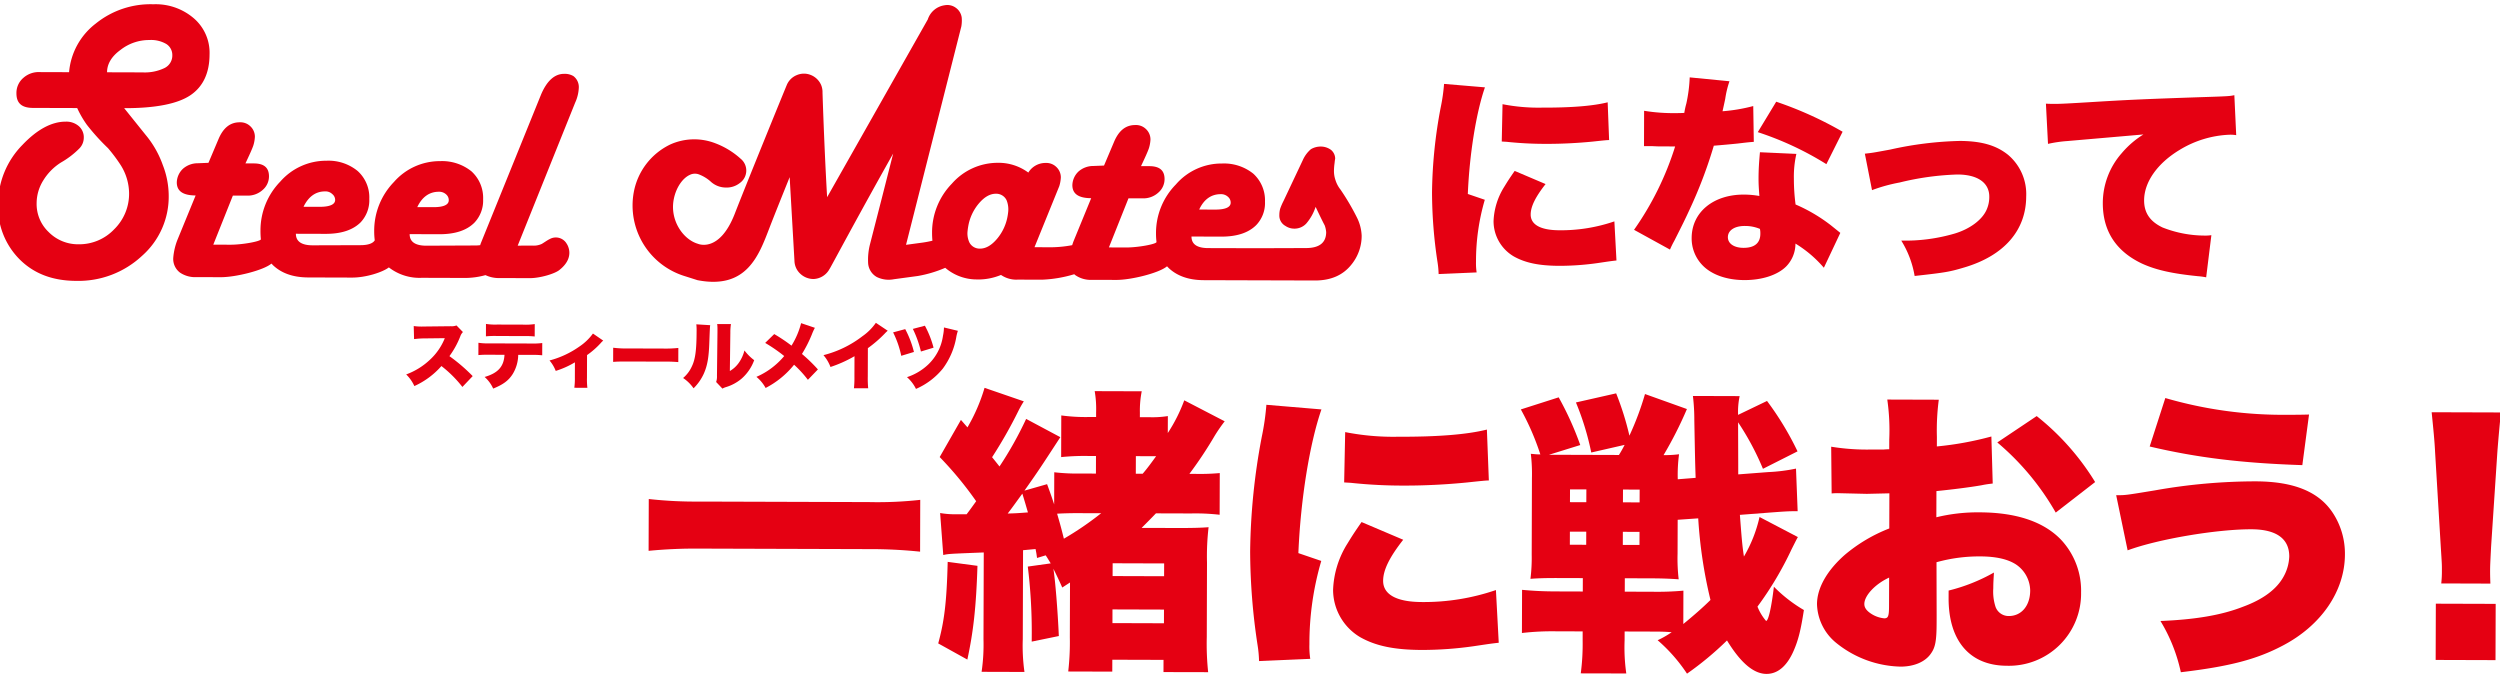 <svg xmlns="http://www.w3.org/2000/svg" width="584" height="158"><defs><clipPath id="a"><path d="M0 0h584v158H0z"/></clipPath></defs><g clip-path="url(#a)"><g data-name="グループ 545"><g data-name="グループ 542"><g data-name="グループ 541" fill="#e50012"><path data-name="パス 2263" d="M346.88 20.404c-2.028 5.877-3.608 15.522-3.997 24.909l3.968 1.354a50.92 50.92 0 00-2.056 14.44 14.386 14.386 0 00.147 2.53l-8.88.384a20.449 20.449 0 00-.25-2.734 109.1 109.1 0 01-1.291-16.31 111.537 111.537 0 012.022-19.856 42.268 42.268 0 00.79-5.521zm4.113 3.935a43.212 43.212 0 009.181.803c6.862.02 11.919-.377 15.377-1.242l.337 8.823c-.465-.002-.98.046-3.82.35-3.559.35-7.329.543-10.888.532a85.623 85.623 0 01-8.873-.439c-.413-.053-.774-.054-1.498-.109zm10.055 18.658c-2.384 3.036-3.472 5.252-3.48 7.108-.007 2.376 2.311 3.67 6.697 3.685a38.38 38.38 0 0012.853-2.075l.489 9.132c-1.343.152-1.343.152-4.39.605a63.433 63.433 0 01-8.928.645c-4.798-.015-7.996-.697-10.675-2.202a9.553 9.553 0 01-4.72-8.216 16.178 16.178 0 012.501-8.042c.729-1.184 1.037-1.702 2.437-3.71z"/><path data-name="パス 2264" d="M404.004 18.982a22.46 22.46 0 00-.993 4.12c-.262 1.239-.366 1.702-.629 2.888a39.909 39.909 0 007.176-1.215l.13 8.359c-1.24.097-1.24.097-3.82.401-1.394.149-4.232.4-5.522.5a106.556 106.556 0 01-5.67 14.944c-1.09 2.369-1.555 3.299-3.582 7.315a20.34 20.34 0 00-.987 2.009l-8.395-4.618a70.15 70.15 0 009.6-19.474l-2.89-.01c-1.187-.003-1.187-.003-2.372-.059l-2.012-.006.025-8.255a42.3 42.3 0 007.532.54c.567.002.825.002 1.856-.046a17.998 17.998 0 01.472-2.164 34.502 34.502 0 00.792-6.136zm22.051 43.564a27.6 27.6 0 00-6.637-5.645 7.633 7.633 0 01-2.185 5.359c-2.022 2-5.634 3.18-9.761 3.167s-7.631-1.26-9.741-3.434a9.005 9.005 0 01-2.56-6.407c.018-5.985 5.036-10.152 12.208-10.13a21.103 21.103 0 013.61.324c-.148-1.96-.197-2.939-.193-4.13.006-2.112.114-3.765.328-6.087l8.51.388a23.958 23.958 0 00-.584 5.828 45.771 45.771 0 00.395 5.988 37.795 37.795 0 017.931 4.616c.154.103.977.777 2.522 2.019zm-18.442-9.76c-2.424-.007-3.976 1.023-3.98 2.619-.005 1.499 1.438 2.485 3.655 2.492 2.581.006 3.925-1.126 3.931-3.29a5.203 5.203 0 00-.098-1.136 8.966 8.966 0 00-3.508-.684zm19.03-14.439a72.886 72.886 0 00-16.024-7.477l4.305-7.109a86.157 86.157 0 0115.509 7.014z"/><path data-name="パス 2265" d="M435.63 35.9c1.81-.202 1.81-.202 5.938-.964a82.486 82.486 0 0116.209-2.012c5.056.016 8.51 1.005 11.29 3.232a11.998 11.998 0 014.251 9.766c-.028 7.893-5.149 13.76-14.343 16.518-3.563 1.072-4.492 1.223-11.717 2.027a22.765 22.765 0 00-3.123-8.265 40.964 40.964 0 0012.544-1.664c3.512-1.073 6.356-3.178 7.395-5.55a7.296 7.296 0 00.623-3.041c.01-3.252-2.718-5.168-7.413-5.184a64.326 64.326 0 00-13.524 1.868 38.185 38.185 0 00-6.456 1.784z"/><path data-name="パス 2266" d="M477.927 24.216c.877.053 1.547.054 1.961.055 1.34.005 3.199-.09 8.823-.434 8.05-.493 11.817-.687 27.556-1.208 4.283-.14 4.749-.19 5.676-.395l.435 9.341a7.904 7.904 0 00-1.445-.108 24.164 24.164 0 00-11.827 3.581c-5.17 3.129-8.227 7.506-8.24 11.738-.008 2.939 1.379 4.955 4.316 6.357a27.014 27.014 0 009.848 1.888 9.244 9.244 0 001.548-.096l-1.217 9.85a15.108 15.108 0 00-1.909-.264c-5.874-.586-9.746-1.425-13.044-2.93-6.08-2.856-9.211-7.613-9.191-14.164a17.662 17.662 0 014.422-11.65 21.211 21.211 0 015.067-4.369l-17.855 1.547a30.127 30.127 0 00-4.438.656z"/></g></g><g data-name="グループ 543" fill="#e50012"><path data-name="パス 2267" d="M108.017 90.39a27.631 27.631 0 00-4.902-4.882 18.576 18.576 0 01-6.32 4.676 9.005 9.005 0 00-1.91-2.717 16.158 16.158 0 005.562-3.444 13.807 13.807 0 003.46-5.027l-4.457.053a20.564 20.564 0 00-2.723.165l-.081-3.05a12.725 12.725 0 001.798.123c.137 0 .463.002.96-.015l5.86-.066a3.137 3.137 0 001.371-.183l1.504 1.546a2.695 2.695 0 00-.62 1.012 20.194 20.194 0 01-2.534 4.615 40.301 40.301 0 015.436 4.661z"/><path data-name="パス 2268" d="M121.055 82.89a8.805 8.805 0 01-1.247 4.419c-.946 1.539-2.235 2.511-4.602 3.465a7.91 7.91 0 00-1.998-2.714c3.14-.916 4.497-2.437 4.643-5.18l-3.514-.01a22.986 22.986 0 00-2.586.078l.009-2.877a14.762 14.762 0 002.638.144l9.545.029a18.051 18.051 0 002.728-.109l-.01 2.86a22.548 22.548 0 00-2.672-.096zm-7.533-7.22a14.197 14.197 0 002.654.146l5.999.018a14.48 14.48 0 002.742-.129l-.01 2.897a21.643 21.643 0 00-2.69-.094l-6.1-.019a22.245 22.245 0 00-2.604.078z"/><path data-name="パス 2269" d="M140.913 79.565a4.614 4.614 0 00-.603.599 19.004 19.004 0 01-3.178 2.783l-.016 5.28a16.87 16.87 0 00.096 2.364l-3.05-.01a15.881 15.881 0 00.127-2.362l.01-3.582a20.475 20.475 0 01-4.479 2.008 8.49 8.49 0 00-1.453-2.438 21.564 21.564 0 006.95-3.234 12.513 12.513 0 003.196-3.057z"/><path data-name="パス 2270" d="M143.241 81.23a24.37 24.37 0 003.513.17l8.192.024a28.068 28.068 0 003.513-.143l-.01 3.305a33.17 33.17 0 00-3.532-.111l-8.155-.026c-1.92 0-2.484.008-3.531.09z"/><path data-name="パス 2271" d="M165.9 75.965c-.07.582-.07.582-.2 3.975-.114 3.581-.464 5.484-1.291 7.347a11.393 11.393 0 01-2.393 3.42 9.23 9.23 0 00-2.443-2.405 7.695 7.695 0 002.048-2.718c.81-1.68 1.092-3.809 1.106-8.241a12.535 12.535 0 00-.065-1.58zm4.851-.26a12.006 12.006 0 00-.142 1.987l-.116 8.979a6.622 6.622 0 002.063-1.878 8.655 8.655 0 001.346-2.927 11.342 11.342 0 002.275 2.27 10.477 10.477 0 01-2.973 4.343 10.205 10.205 0 01-3.604 1.943 4.014 4.014 0 00-.842.358l-1.468-1.547a3.755 3.755 0 00.193-1.438l.117-10.149.001-.617a10.114 10.114 0 00-.06-1.335z"/><path data-name="パス 2272" d="M190.356 76.575a13.126 13.126 0 00-.724 1.593 30.208 30.208 0 01-2.293 4.517 37.238 37.238 0 013.725 3.612l-2.339 2.426a26.208 26.208 0 00-3.228-3.523 20.624 20.624 0 01-6.65 5.43 8.756 8.756 0 00-2.15-2.596 17.202 17.202 0 004.653-2.968 17.202 17.202 0 001.841-1.896 36.454 36.454 0 00-4.446-3.064l2.114-2.065a38.573 38.573 0 014.035 2.703 18.673 18.673 0 002.245-5.255z"/><path data-name="パス 2273" d="M207.374 77.264a6.128 6.128 0 00-.67.633 28.763 28.763 0 01-3.969 3.433l-.02 6.596a24.477 24.477 0 00.093 2.779l-3.325-.01a23.426 23.426 0 00.112-2.76l.014-4.727a29.3 29.3 0 01-5.61 2.519 9.164 9.164 0 00-1.637-2.764 24.813 24.813 0 009.112-4.43 12.57 12.57 0 003.13-3.123z"/><path data-name="パス 2274" d="M211.46 76.883a23.122 23.122 0 012.038 5.334l-2.966.9a22.312 22.312 0 00-1.902-5.473zm12.302.393a10.188 10.188 0 00-.4 1.628 17.31 17.31 0 01-3.122 7.205 16.546 16.546 0 01-6.27 4.742 8.772 8.772 0 00-2.099-2.748 13.2 13.2 0 004.96-2.95 11.492 11.492 0 003.45-6.722 10.334 10.334 0 00.229-1.936zm-7.707-1.189a22.894 22.894 0 012.023 5.131l-2.95.896a25.135 25.135 0 00-1.886-5.283z"/></g><g data-name="グループ 544" fill="#e50012"><path data-name="パス 2275" d="M316.958 50.77a55.304 55.304 0 00-3.805-6.466 6.875 6.875 0 01-1.194-2.257 6.492 6.492 0 01-.346-2.077 13.841 13.841 0 01.15-1.92c.047-.608.134-.949.135-1.041a2.693 2.693 0 00-.981-2 4.037 4.037 0 00-2.333-.774 4.507 4.507 0 00-2.357.618 7.18 7.18 0 00-1.898 2.566l-4.508 9.551a14.1 14.1 0 00-.762 1.753 5.468 5.468 0 00-.203 1.496 2.742 2.742 0 001.4 2.544 3.702 3.702 0 002.162.648 3.752 3.752 0 002.712-1.178 11.377 11.377 0 002.197-3.906c.713 1.484 1.419 2.99 2.13 4.336a6.174 6.174 0 01.338 1.56c-.008 2.47-1.589 3.733-4.744 3.724l-11.258.038-11.567-.03c-2.63-.009-3.898-.936-3.893-2.701l6.955.02c3.671.012 6.354-.904 8.137-2.663a7.443 7.443 0 002.076-5.497 8.404 8.404 0 00-2.736-6.547 10.912 10.912 0 00-7.295-2.371 14.072 14.072 0 00-10.769 4.876 16.172 16.172 0 00-4.657 11.504 15.188 15.188 0 00.12 1.96l-.009.028c-.191.499-4.376 1.26-7.145 1.25l-3.97-.016 4.574-11.473 3.319.01a5.175 5.175 0 003.627-1.322 4.155 4.155 0 001.483-3.153c.006-2.066-1.18-3.037-3.528-3.045l-1.974-.007c.918-1.943 1.56-3.346 1.845-4.182a8.094 8.094 0 00.364-2.02 3.334 3.334 0 00-1.055-2.459 3.337 3.337 0 00-2.481-.939c-2.204-.007-3.829 1.247-4.955 3.894l-2.358 5.572-2.5.1a5.216 5.216 0 00-3.455 1.284 4.557 4.557 0 00-1.442 3.179c-.007 2.085 1.503 3.05 4.398 3.06l-4.16 10.143c-.104.29-.192.559-.284.833a27.866 27.866 0 01-4.829.49l-3.97-.017 5.789-14.261a8.104 8.104 0 00.364-2.021 3.33 3.33 0 00-1.054-2.459 3.338 3.338 0 00-2.482-.94 4.683 4.683 0 00-4.06 2.25 11.665 11.665 0 00-7.075-2.283 14.238 14.238 0 00-10.787 4.875 16.322 16.322 0 00-4.622 11.505c-.001.664.03 1.239.082 1.815a22.729 22.729 0 01-2.232.433l-3.935.532 12.925-51.034a8.104 8.104 0 00.085-2.052 3.34 3.34 0 00-1.382-2.29 3.339 3.339 0 00-2.588-.59 4.854 4.854 0 00-3.97 3.353h-.008l-23.493 41.486c-.345-5.928-.728-13.903-1.077-24.401a4.393 4.393 0 00-.315-1.79 4.402 4.402 0 00-2.394-2.345 4.247 4.247 0 00-3.335.03 4.261 4.261 0 00-2.337 2.38c-.073.138-9.353 22.85-12.156 30.092-3.595 9.125-8.546 6.927-8.546 6.927-3.49-1.002-6.679-5.575-5.645-10.52.534-2.61 2.025-4.827 3.753-5.597a2.68 2.68 0 012.191-.066 8.899 8.899 0 012.792 1.758 5.23 5.23 0 003.342 1.275 4.989 4.989 0 003.386-1.095 3.559 3.559 0 00.14-5.634 18.624 18.624 0 00-5.956-3.627 13.638 13.638 0 00-10.444.28 15.477 15.477 0 00-8.575 11.223 17.261 17.261 0 0012.053 19.59l2.843.904c11.535 2.242 14.342-5.83 16.827-12.262.956-2.487 2.757-6.984 4.7-11.802l1.122 19.554a4.248 4.248 0 001.377 3.022 4.502 4.502 0 003.136 1.214 4.423 4.423 0 003.7-2.382l.008.001c.124-.102 6.294-11.757 14.841-26.926l-2.673 10.501-2.722 10.61a14.633 14.633 0 00-.453 4.562 4.002 4.002 0 002.01 3.163 6.303 6.303 0 004.007.523l5.634-.763a28.299 28.299 0 006.358-1.904 11.306 11.306 0 007.5 2.718l.1.01a13.796 13.796 0 005.429-1.065l.025.022a6.303 6.303 0 003.897 1.073l5.686.017a29.746 29.746 0 007.498-1.277c.092.083.184.165.287.241a6.303 6.303 0 003.897 1.072l5.685.017c3.42.01 9.973-1.61 11.805-3.181.116.113.236.246.39.404 1.963 1.843 4.66 2.825 8.202 2.836l10.252.031 15.676.045c3.767.011 6.655-1.245 8.655-3.842a10.61 10.61 0 002.293-6.618 10.381 10.381 0 00-1.127-4.293zm-31.792-5.413a2.366 2.366 0 011.692.623 1.76 1.76 0 01.63 1.374c-.004 1.049-1.223 1.613-3.63 1.606l-3.727-.011c1.099-2.388 2.829-3.598 5.035-3.592zM235.52 49.43c-.031.298-.067.591-.126.935a11.174 11.174 0 01-2.478 5.416c-1.293 1.534-2.62 2.304-4.025 2.3l-.033-.004a2.681 2.681 0 01-2.345-1.326c-.04-.074-.069-.139-.1-.19a5.029 5.029 0 01-.38-2.656c.032-.299.07-.597.128-.936a11.187 11.187 0 012.477-5.416c1.293-1.533 2.621-2.302 4.026-2.298a2.69 2.69 0 012.375 1.33c.04.074.068.138.098.19a5.695 5.695 0 01.383 2.655z"/><path data-name="パス 2276" d="M34.09 31.599l-5.083-6.332c7.362.023 12.561-1.028 15.521-3.056 2.906-1.982 4.416-5.168 4.423-9.493a10.606 10.606 0 00-3.647-8.42 13.668 13.668 0 00-9.477-3.3 20.337 20.337 0 00-13.46 4.508 15.991 15.991 0 00-6.23 11.357l-6.788-.021a5.394 5.394 0 00-3.894 1.35 4.614 4.614 0 00-1.615 3.593c-.007 2.3 1.211 3.412 3.857 3.425l10.333.03a23.612 23.612 0 002.258 3.905 50.296 50.296 0 004.948 5.471 37.414 37.414 0 012.967 3.965 12.543 12.543 0 011.95 6.453 11.606 11.606 0 01-3.493 8.542 11.258 11.258 0 01-8.29 3.49 9.664 9.664 0 01-7.016-2.87 9.03 9.03 0 01-2.798-6.744 10.118 10.118 0 011.543-5.29 12.875 12.875 0 014.142-4.2 19.991 19.991 0 004.317-3.303 3.596 3.596 0 001.013-2.422 3.455 3.455 0 00-1.12-2.734 4.432 4.432 0 00-3.065-1.088c-3.319-.01-6.715 1.825-10.149 5.44A19.717 19.717 0 00-.446 47.667 17.315 17.315 0 004.62 60.623c3.369 3.35 7.756 4.97 13.14 4.987a21.76 21.76 0 0015.39-5.82 18.427 18.427 0 006.26-14.07 19.851 19.851 0 00-1.378-7.16 22.856 22.856 0 00-3.94-6.961zm-9.083-14.713c.007-1.975 1.083-3.729 3.128-5.216a10.823 10.823 0 016.748-2.32 7.07 7.07 0 013.956.92 3.039 3.039 0 011.414 2.577 3.26 3.26 0 01-1.801 3.037 10.622 10.622 0 01-5.164 1.026z"/><path data-name="パス 2277" d="M133.938 17.77a3.95 3.95 0 00-2.168-.518c-2.194-.006-4.045 1.623-5.424 4.949L112.36 56.72a5.661 5.661 0 00-.189.551 9.505 9.505 0 01-1.407.074l-11.207.048c-2.59-.01-3.866-.938-3.86-2.702l6.903.025c3.708.01 6.41-.904 8.18-2.658a7.488 7.488 0 002.077-5.498 8.377 8.377 0 00-2.737-6.547 10.96 10.96 0 00-7.3-2.372 14.244 14.244 0 00-10.8 4.876 16.328 16.328 0 00-4.607 11.504 16.05 16.05 0 00.13 2.107c-.324.57-1.248 1.15-3.346 1.144l-11.192.035c-2.598-.007-3.89-.936-3.885-2.7l6.933.02c3.698.011 6.366-.904 8.162-2.66a7.504 7.504 0 002.052-5.497 8.29 8.29 0 00-2.748-6.547 10.732 10.732 0 00-7.263-2.376 14.24 14.24 0 00-10.785 4.876 16.318 16.318 0 00-4.622 11.504 18.81 18.81 0 00.092 1.986c-.191.5-4.377 1.26-7.146 1.252l-3.97-.016L54.4 45.686l3.325.011a5.18 5.18 0 003.628-1.321 4.16 4.16 0 001.482-3.154c.006-2.066-1.18-3.042-3.527-3.045l-1.974-.007c.918-1.943 1.56-3.346 1.843-4.181a8.094 8.094 0 00.364-2.02 3.333 3.333 0 00-1.048-2.46 3.345 3.345 0 00-2.483-.94c-2.202-.005-3.828 1.249-4.955 3.895l-2.357 5.572-2.5.1a5.212 5.212 0 00-3.456 1.284A4.561 4.561 0 0041.3 42.6c-.007 2.085 1.504 3.05 4.4 3.06l-4.156 10.139a14.645 14.645 0 00-1.074 4.456 4.002 4.002 0 001.552 3.408 6.303 6.303 0 003.897 1.072l5.686.017c3.42.011 9.972-1.61 11.805-3.18.116.112.234.246.39.404 1.962 1.844 4.658 2.824 8.202 2.836l10.245.031c3.219.01 7.115-1.243 8.59-2.376h.005a11.685 11.685 0 007.691 2.43l10.27.032a18.001 18.001 0 004.604-.66 7.37 7.37 0 003.396.684l6.958.022c2.414.007 5.918-1.041 6.97-1.948.022-.02.078-.063.077-.067 3.735-3.035 1.572-6.023 1.572-6.023a2.927 2.927 0 00-3.976-1.084c-.54.245-1.524.955-1.853 1.13a4.447 4.447 0 01-2.104.391l-3.513.007 13.412-33.373a9.395 9.395 0 00.86-3.454 3.215 3.215 0 00-1.268-2.785zm-31.424 27.024a2.37 2.37 0 011.707.621 1.769 1.769 0 01.61 1.373c-.002 1.048-1.202 1.612-3.605 1.605l-3.749-.011c1.119-2.385 2.848-3.595 5.04-3.588zm-26.58-.082a2.246 2.246 0 011.685.622 1.756 1.756 0 01.672 1.371c-.004 1.048-1.225 1.614-3.636 1.607l-3.748-.012c1.152-2.385 2.856-3.595 5.03-3.588z"/></g></g><g data-name="グループ 547"><g data-name="グループ 546" fill="#e50012"><path data-name="パス 2278" d="M214.935 128.87a111.899 111.899 0 00-11.96-.595l-39.426-.122a114.576 114.576 0 00-12.036.521l.038-12.103a99.708 99.708 0 0012.03.595l39.425.121a89.904 89.904 0 0011.963-.521z"/><path data-name="パス 2279" d="M242.25 130.342c-.137-1.042-.137-1.042-.342-2.087l-2.922.271-.064 20.79a43.345 43.345 0 00.393 7.65l-10.014-.03a43.988 43.988 0 00.442-7.648l.063-20.235c-8.208.321-8.208.321-9.46.598l-.734-9.808a19.7 19.7 0 003.753.288l2.434.007c.838-1.11.838-1.11 2.234-3.053a83.044 83.044 0 00-8.522-10.318l4.963-8.677L226 99.835a41.616 41.616 0 003.993-9.237l9.17 3.156a24.504 24.504 0 00-1.328 2.36 107.294 107.294 0 01-6.083 10.69 268.61 268.61 0 011.73 2.163 83.978 83.978 0 006.225-11.109l7.985 4.264c-4.612 7.077-4.962 7.635-8.385 12.49l5.29-1.512c.898 2.436 1.174 3.27 1.655 4.735l.024-7.513a47.05 47.05 0 006.258.296l3.476.01.012-4.1-1.53-.005a54.02 54.02 0 00-6.606.255l.03-9.733a42.277 42.277 0 006.535.368l1.599.005.005-1.183a24.413 24.413 0 00-.334-4.864l10.988.034a23.244 23.244 0 00-.432 4.936l-.004 1.113 2.226.006a23.112 23.112 0 004.312-.265l-.016 3.963a37.68 37.68 0 003.85-7.642l9.443 4.899a37.498 37.498 0 00-2.305 3.33 94.879 94.879 0 01-5.94 8.951l1.392.004a51.343 51.343 0 005.702-.19l-.03 9.736a49.81 49.81 0 00-6.675-.302l-8.205-.025a178.79 178.79 0 01-3.347 3.398l8.205.024c3.62.012 5.702-.05 7.441-.185a58.568 58.568 0 00-.37 8.273l-.053 17.387a63.017 63.017 0 00.322 8.204l-10.434-.023.008-2.852-11.96-.035-.01 2.78-10.29-.03a60.37 60.37 0 00.373-7.994l.042-12.797-1.813 1.177a92.886 92.886 0 00-2.073-4.388c.411 2.436 1.015 9.665 1.274 15.72l-6.334 1.303.012-2.018a125.466 125.466 0 00-.927-15.51l5.357-.747c-.484-.766-.622-1.047-1.175-1.88zm-13.914 1.836c-.308 9.666-.953 15.366-2.364 21.898l-6.804-3.775c1.408-5.142 1.978-9.522 2.212-19.05zm7.06-12.217c2.02-.063 2.02-.063 4.73-.264-.413-1.393-.618-2.158-1.308-4.385-2.027 2.775-2.304 3.192-3.421 4.649zm16.134-.09a84.032 84.032 0 00-4.59.126c.689 2.364.964 3.34 1.581 5.845a73.038 73.038 0 008.711-5.953zm8.372 14.698l12.03.038.014-2.989-12.03-.038zm-.034 10.988l12.03.038.009-3.198-12.033-.037zm7.06-34.889c1.187-1.384 2.025-2.566 3.142-4.095l-1.112-.004-3.62-.012-.013 4.102z"/><path data-name="パス 2280" d="M308.689 95.64c-2.736 7.916-4.863 20.916-5.388 33.568l5.348 1.827a68.622 68.622 0 00-2.772 19.461 19.326 19.326 0 00.198 3.409l-11.962.52a27.64 27.64 0 00-.338-3.688 146.777 146.777 0 01-1.739-21.98 150.523 150.523 0 012.724-26.764 57.182 57.182 0 001.067-7.433zm5.546 5.3a58.07 58.07 0 0012.375 1.083c9.253.029 16.066-.508 20.728-1.675l.456 11.893c-.627-.002-1.315.062-5.148.47-4.8.472-9.877.737-14.675.722a114.42 114.42 0 01-11.96-.596c-.556-.072-1.043-.073-2.016-.144zm13.553 25.146c-3.211 4.095-4.681 7.079-4.688 9.584-.01 3.197 3.113 4.945 9.024 4.965a51.727 51.727 0 0017.324-2.8l.658 12.311c-1.808.203-1.808.203-5.914.816a85.268 85.268 0 01-12.033.866c-6.466-.02-10.776-.936-14.385-2.964a12.88 12.88 0 01-6.364-11.076 21.782 21.782 0 013.371-10.838c.98-1.597 1.399-2.29 3.283-4.998z"/><path data-name="パス 2281" d="M363.91 135.029c-2.916-.006-4.799.054-6.398.189a39.12 39.12 0 00.293-5.631l.055-17.874a39.77 39.77 0 00-.26-5.704c.834.073 1.393.147 2.225.148a59.243 59.243 0 00-4.558-10.514l8.841-2.825a72.932 72.932 0 015.041 11.143l-7.307 2.272 16.34.05a27.014 27.014 0 001.329-2.36l-7.793 1.784a63.461 63.461 0 00-3.58-11.694l9.393-2.127a67.205 67.205 0 013.1 9.885 67.624 67.624 0 003.641-9.725l9.792 3.507a91.078 91.078 0 01-5.457 10.762 25.63 25.63 0 003.618-.2 36.595 36.595 0 00-.299 5.843l4.174-.333c-.127-3.897-.127-3.897-.307-13.424a46.633 46.633 0 00-.33-5.703l10.92.034a17.47 17.47 0 00-.363 4.381l6.756-3.249a69.875 69.875 0 017.126 11.773l-8.076 4.077a63.193 63.193 0 00-5.808-10.866c.037 10.366.037 10.366.031 12.17l6.958-.534a40.2 40.2 0 006.539-.82l.387 9.948c-2.018-.007-2.992.058-6.538.325l-6.956.535c.4 5.217.534 7.094.943 9.738a32.117 32.117 0 003.645-9.238l8.956 4.688c-.28.487-.28.487-.91 1.736-.068.137-.278.556-.56 1.113a78.526 78.526 0 01-7.968 13.395 11.758 11.758 0 002.007 3.344c.556.002 1.26-3.197 1.832-7.99a33.45 33.45 0 007.007 5.445c-.71 4.587-1.273 6.949-2.395 9.518-1.54 3.541-3.701 5.41-6.344 5.403-2.99-.009-6.04-2.59-9.224-7.815a73.739 73.739 0 01-9.343 7.758 37.957 37.957 0 00-6.86-7.809 21.67 21.67 0 003.275-1.868c-1.67-.145-2.851-.149-4.52-.154l-6.467-.02-.006 2.087a42.522 42.522 0 00.393 7.719l-10.633-.025a52.88 52.88 0 00.44-7.716l.003-2.088-6.19-.018a60.809 60.809 0 00-7.998.394l.032-10.084c2.291.217 4.728.363 7.925.371l6.26.02.01-3.13zm2.847-20.713l-.014 2.989 3.822.01.014-2.988zm-.03 9.874l-.01 3.06 3.822.01.01-3.058zm12.392-6.842l3.895.009.013-2.989-3.894-.008zm-.03 9.944l3.895.009.009-3.06-3.895-.008zm.457 10.92l6.397.02a68.072 68.072 0 007.302-.256l-.024 7.79c2.3-1.87 4.603-3.883 6.346-5.614a108.457 108.457 0 01-2.863-19.065l-4.799.334-.025 7.93a41.654 41.654 0 00.262 5.978c-1.878-.146-4.034-.225-6.676-.228l-5.91-.02z"/><path data-name="パス 2282" d="M465.499 112.95c-1.045.136-1.253.135-2.643.41-2.715.48-7.097 1.02-10.506 1.357l-.019 6.118a40.76 40.76 0 0110.155-1.15c8.554.026 14.944 2.202 18.965 6.388a17.41 17.41 0 014.691 12.324 16.859 16.859 0 01-17.368 17.122c-8.623-.027-13.613-5.815-13.581-15.828 0-.348.002-.973.005-1.737a41.397 41.397 0 0010.583-4.21c-.074 1.458-.146 2.224-.15 3.684a11.512 11.512 0 00.544 4.383 3.254 3.254 0 003.053 2.094c2.99.014 5.014-2.416 5.025-5.964a7.465 7.465 0 00-3.388-6.13c-1.875-1.187-4.585-1.823-8.27-1.834a37.128 37.128 0 00-10.227 1.359l.032 12.31-.005 1.81c-.013 4.242-.297 5.773-1.344 7.229-1.328 1.943-3.974 3.047-7.102 3.037a24.753 24.753 0 01-15.005-5.538 12.08 12.08 0 01-4.492-9.055c.013-3.755 2.32-7.85 6.503-11.525a36.782 36.782 0 0110.382-6.157l.024-8.205-5.285.123-6.745-.16a13.662 13.662 0 00-1.461.065l-.105-10.919a52.25 52.25 0 009.524.658l2.643.01a13.437 13.437 0 011.39-.067l.008-2.226a50.865 50.865 0 00-.459-9.39l12.03.037a54.829 54.829 0 00-.443 8.69l-.007 2.226a75.599 75.599 0 0012.734-2.325zM441.3 134.922c-3.28 1.518-5.785 4.218-5.791 6.168-.003.835.482 1.532 1.522 2.232a6.838 6.838 0 003.127 1.122c.905.002 1.114-.486 1.121-2.778zm38.92-15.182a60.682 60.682 0 00-13.65-16.384l9.202-6.16a58.802 58.802 0 0113.652 15.412z"/><path data-name="パス 2283" d="M494.34 115.68c2.156.008 2.156.008 9.184-1.152a134.485 134.485 0 0123.373-2.083c9.108.027 15.012 2.48 18.264 7.704a17.377 17.377 0 012.614 9.397c-.027 8.55-5.546 16.603-14.6 21.306-6.06 3.183-12.324 4.827-23.732 6.183a38.54 38.54 0 00-4.76-11.972c8.066-.325 14.258-1.349 19.341-3.35 4.664-1.72 7.801-4.079 9.41-6.994a10.39 10.39 0 001.337-4.725c.012-4.172-3.041-6.336-8.814-6.354-8.136-.025-21.842 2.295-28.943 4.919zm11.477-22.7a98.313 98.313 0 0028.776 3.912c1.253.004 2.434.006 4.798-.056l-1.566 11.818c-14.115-.461-24.612-1.746-35.659-4.353z"/><path data-name="パス 2284" d="M570.277 136.291a25.532 25.532 0 00.149-3.128c.004-1.32.004-1.32-.26-5.425l-1.324-22.05c-.13-2.851-.468-5.978-.806-9.39l16.204.051c-.214 1.598-.648 6.467-.865 9.384l-1.459 22.04c-.148 2.923-.222 4.312-.226 5.355-.002.696-.004 1.46.065 3.2zm-1.307 17.871l.04-13.142 13.98.043-.04 13.142z"/></g></g></g></svg>